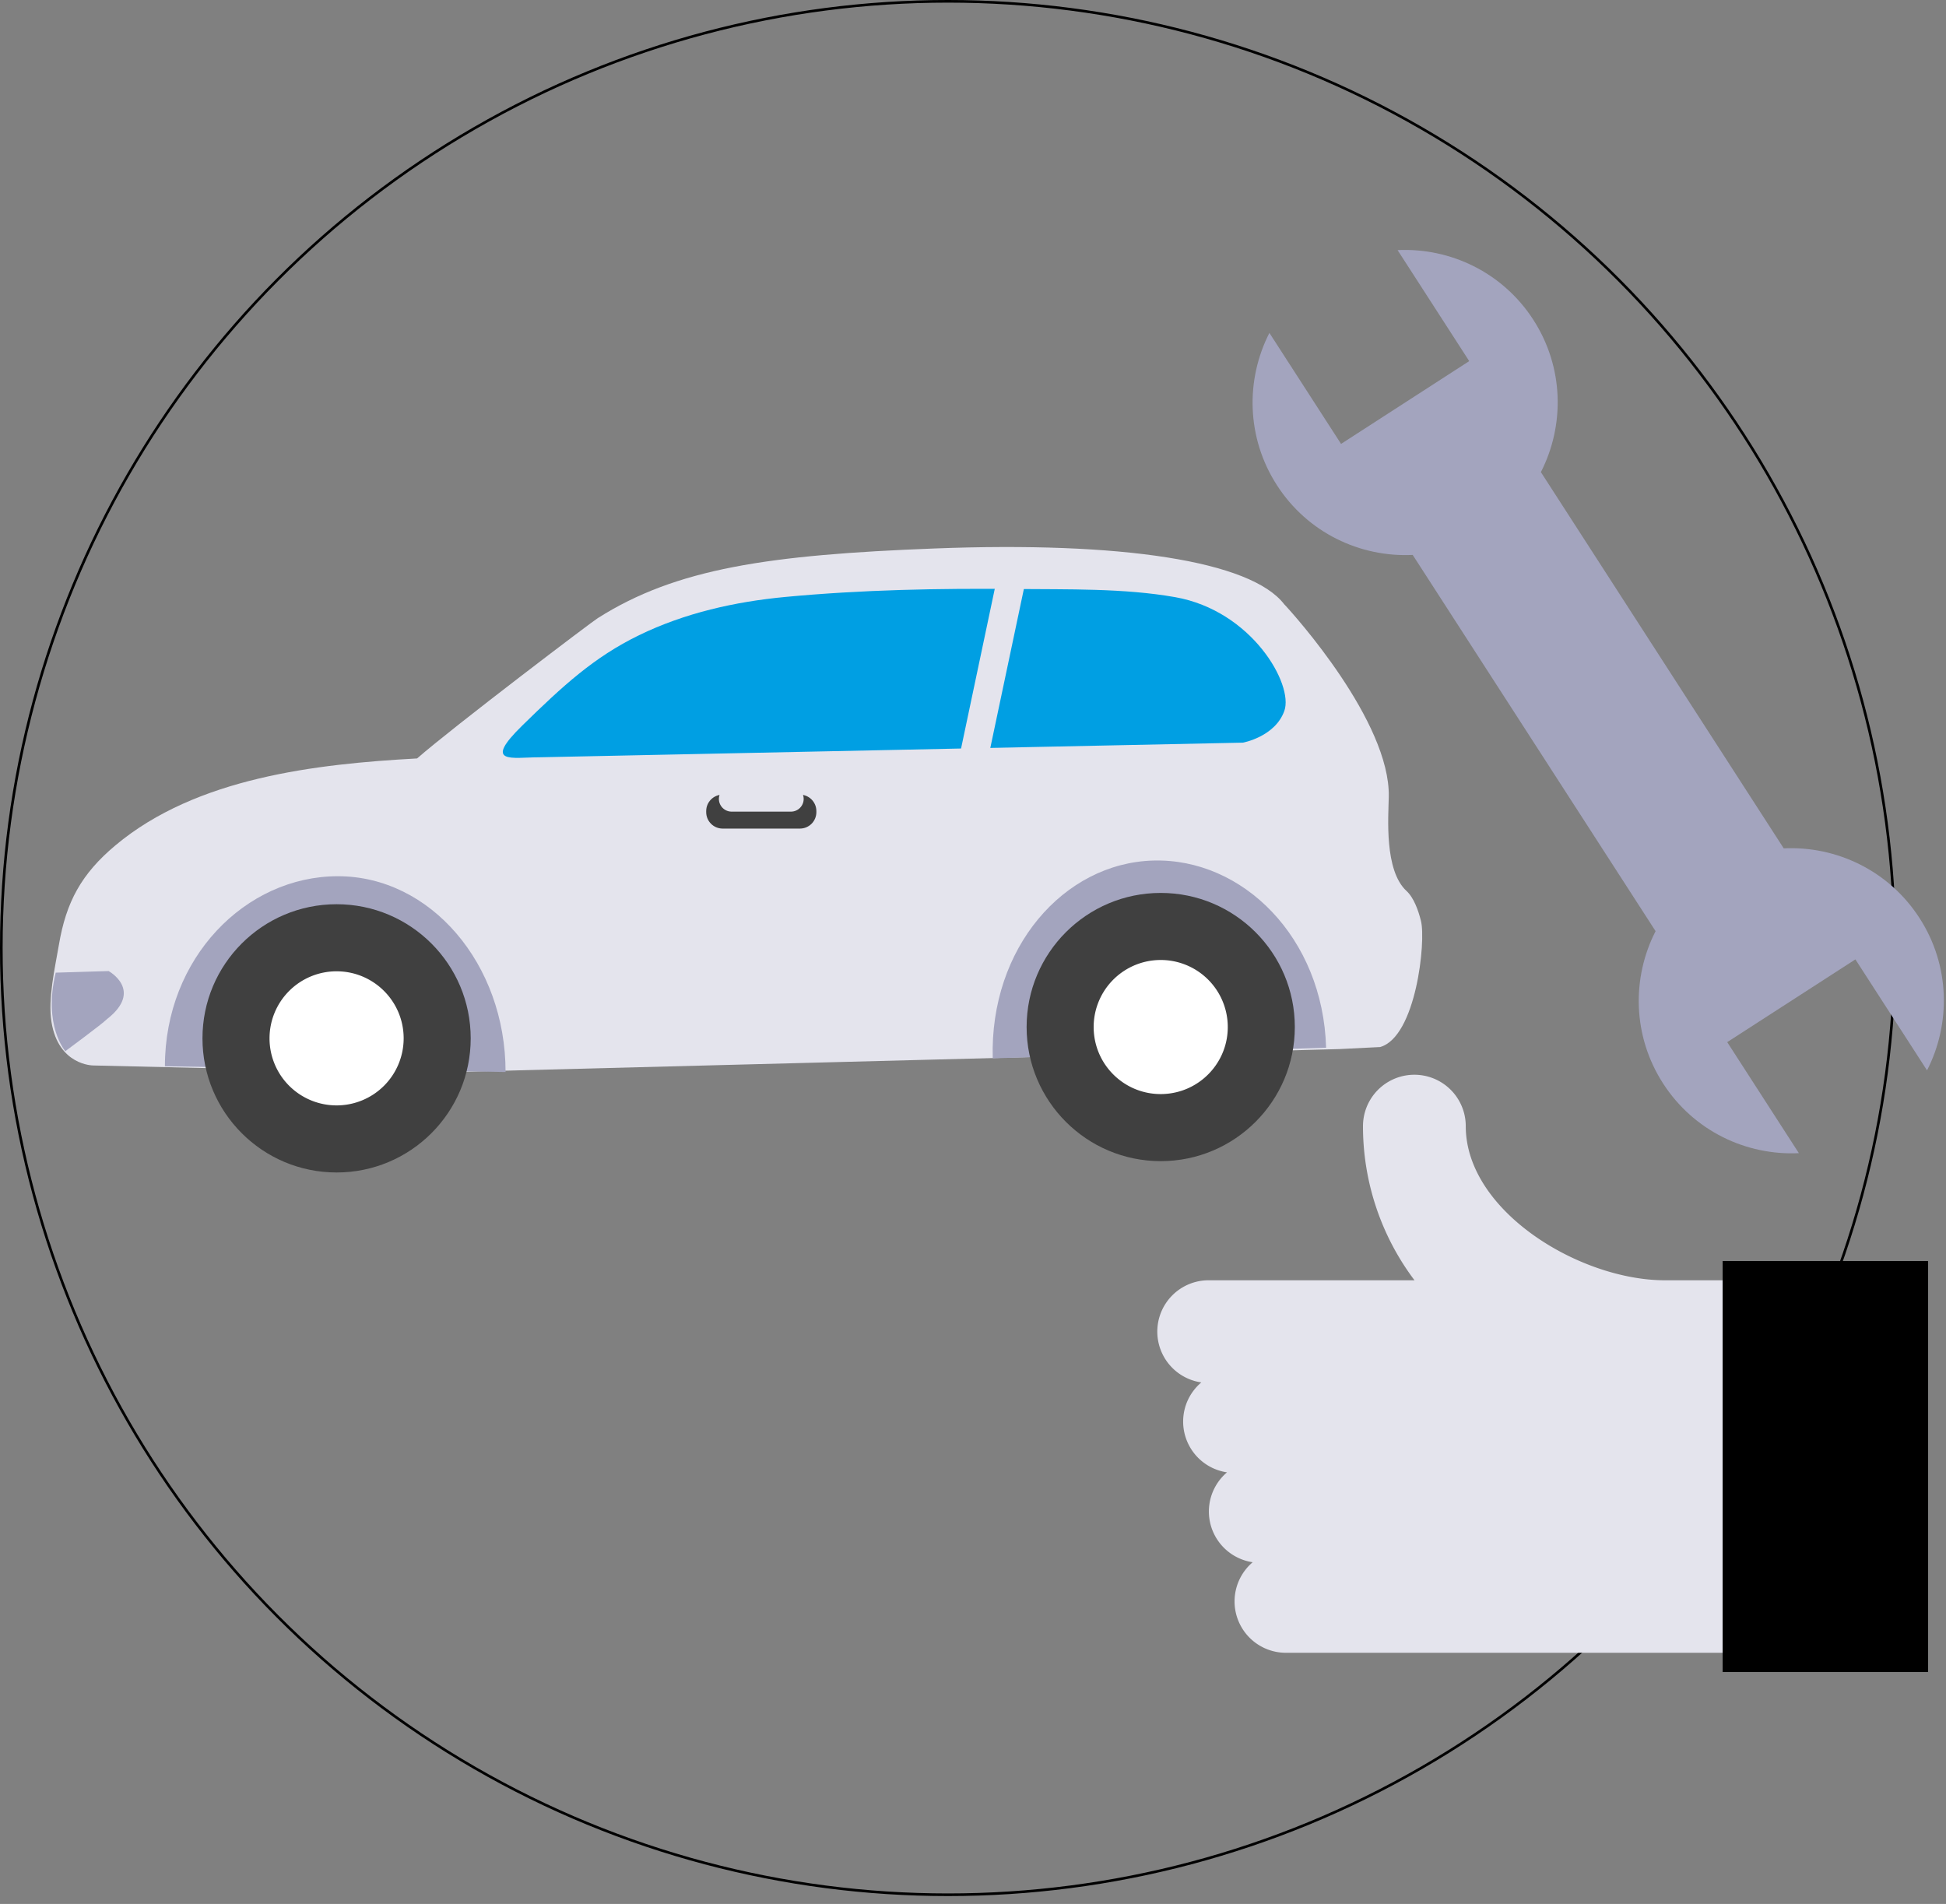 <svg xmlns="http://www.w3.org/2000/svg" viewBox="0 0 185 181"><rect x="0" y="0" width="185" height="181" fill="#808080" stroke="none"/><circle fill="none" stroke="#000" stroke-width=".25" stroke-miterlimit="10" cx="90.125" cy="90.125" r="90"/><path fill="#E4E4ED" d="M135.088 87.55c-.246-.975-.663-2.194-1.375-2.85-2.124-1.958-1.726-7.012-1.686-8.952.146-7.14-9.026-17.346-9.94-18.303-3.174-4.134-15.504-5.986-33.236-5.305-15.77.605-24.574 1.898-32.023 6.624-.36.19-13.714 10.312-17.178 13.337-9.598.526-20.98 1.82-28.67 8.257-3.24 2.713-4.69 5.38-5.38 9.46-.368 2.173-1.062 5.125-.706 7.334.668 4.146 3.964 4.136 3.964 4.136l30.62.716 87.82-2.272 3.907-.195c3.423-.973 4.367-10.064 3.883-11.986z"/><path fill="#A3A4BE" d="M5.295 92.466l5.03-.152s3.35 1.828-.154 4.57c-.455.457-3.96 3.047-3.96 3.047s-2.134-2.437-.915-7.464z"/><path fill="#009FE3" d="M122.1 67.573c.89-2.52-3.103-9.52-10.382-10.805-4.855-.86-10.256-.726-15.145-.775-7.306-.072-14.64.07-21.916.756-4.782.45-9.562 1.525-13.9 3.635-4.286 2.085-7.25 4.816-11.087 8.57-3.84 3.755-.982 3.04 1.584 3.038L118.16 70.6s3.068-.558 3.94-3.027z"/><path fill="#E4E4ED" d="M94.998 53.944l2.652.56-4.07 19.278-2.65-.56z"/><path fill="#A3A4BE" d="M15.677 101.364c0-10.283 7.643-18.066 16.448-18.066s15.938 8.33 15.938 18.613l-32.386-.546z"/><path fill="#404040" d="M44.748 98.712c0 7.042-5.707 12.75-12.75 12.75-7.044 0-12.75-5.708-12.75-12.75 0-7.045 5.705-12.752 12.75-12.752 7.043 0 12.75 5.707 12.75 12.752z"/><path fill="#FFF" d="M38.374 98.712a6.373 6.373 0 0 1-6.376 6.373 6.372 6.372 0 0 1-6.375-6.373 6.372 6.372 0 0 1 6.375-6.375c3.52 0 6.376 2.85 6.376 6.375z"/><path fill="#A3A4BE" d="M94.376 100.612c-.293-10.48 6.74-18.566 15.252-18.804 8.512-.24 16.145 7.316 16.44 17.795l-31.692 1.01z"/><circle fill="#404040" cx="110.346" cy="97.635" r="12.749"/><path fill="#FFF" d="M116.718 97.456c.1 3.52-2.675 6.45-6.195 6.55s-6.45-2.673-6.55-6.192a6.373 6.373 0 0 1 6.192-6.55 6.373 6.373 0 0 1 6.553 6.192z"/><g><path fill="#E4E4ED" d="M163.765 157.123H122.248a4.885 4.885 0 0 1-3.16-8.608 4.878 4.878 0 0 1-2.44-8.546 4.882 4.882 0 0 1-4.17-4.827c0-1.494.673-2.827 1.727-3.723a4.88 4.88 0 0 1 .717-9.71H134.472a24.313 24.313 0 0 1-4.897-14.653 4.885 4.885 0 0 1 9.77 0c-.002 8.08 10.844 14.654 18.926 14.654h5.496v35.413z"/><path fill="#BEE0D8" d="M163.765 119.878H183.3v39.076h-19.535z"/><path d="M163.765 119.878H183.3v39.076h-19.535z"/></g><path fill="#A3A4BE" d="M176.385 91.202l6.812 10.552c2.28-4.458 2.193-9.976-.718-14.485s-7.904-6.863-12.906-6.62l-23.086-35.767c2.28-4.458 2.192-9.976-.72-14.485s-7.9-6.862-12.903-6.62l6.81 10.553L127.49 42.2l-6.812-10.552c-2.28 4.458-2.192 9.975.72 14.485 2.91 4.51 7.9 6.863 12.903 6.62l23.09 35.767c-2.282 4.458-2.194 9.976.717 14.485s7.902 6.862 12.904 6.62l-6.81-10.554 12.185-7.866z"/><path fill="#404040" d="M77.61 77.206c0 .863-.7 1.563-1.562 1.563h-7.35c-.863 0-1.562-.7-1.562-1.564v-.097c0-.864.7-1.564 1.563-1.564h7.348c.863 0 1.563.7 1.563 1.563v.096z"/><path fill="#E4E4ED" d="M76.402 75.95c0 .666-.54 1.207-1.21 1.207h-5.64a1.208 1.208 0 0 1 0-2.417h5.64c.67 0 1.21.54 1.21 1.21z"/></svg>